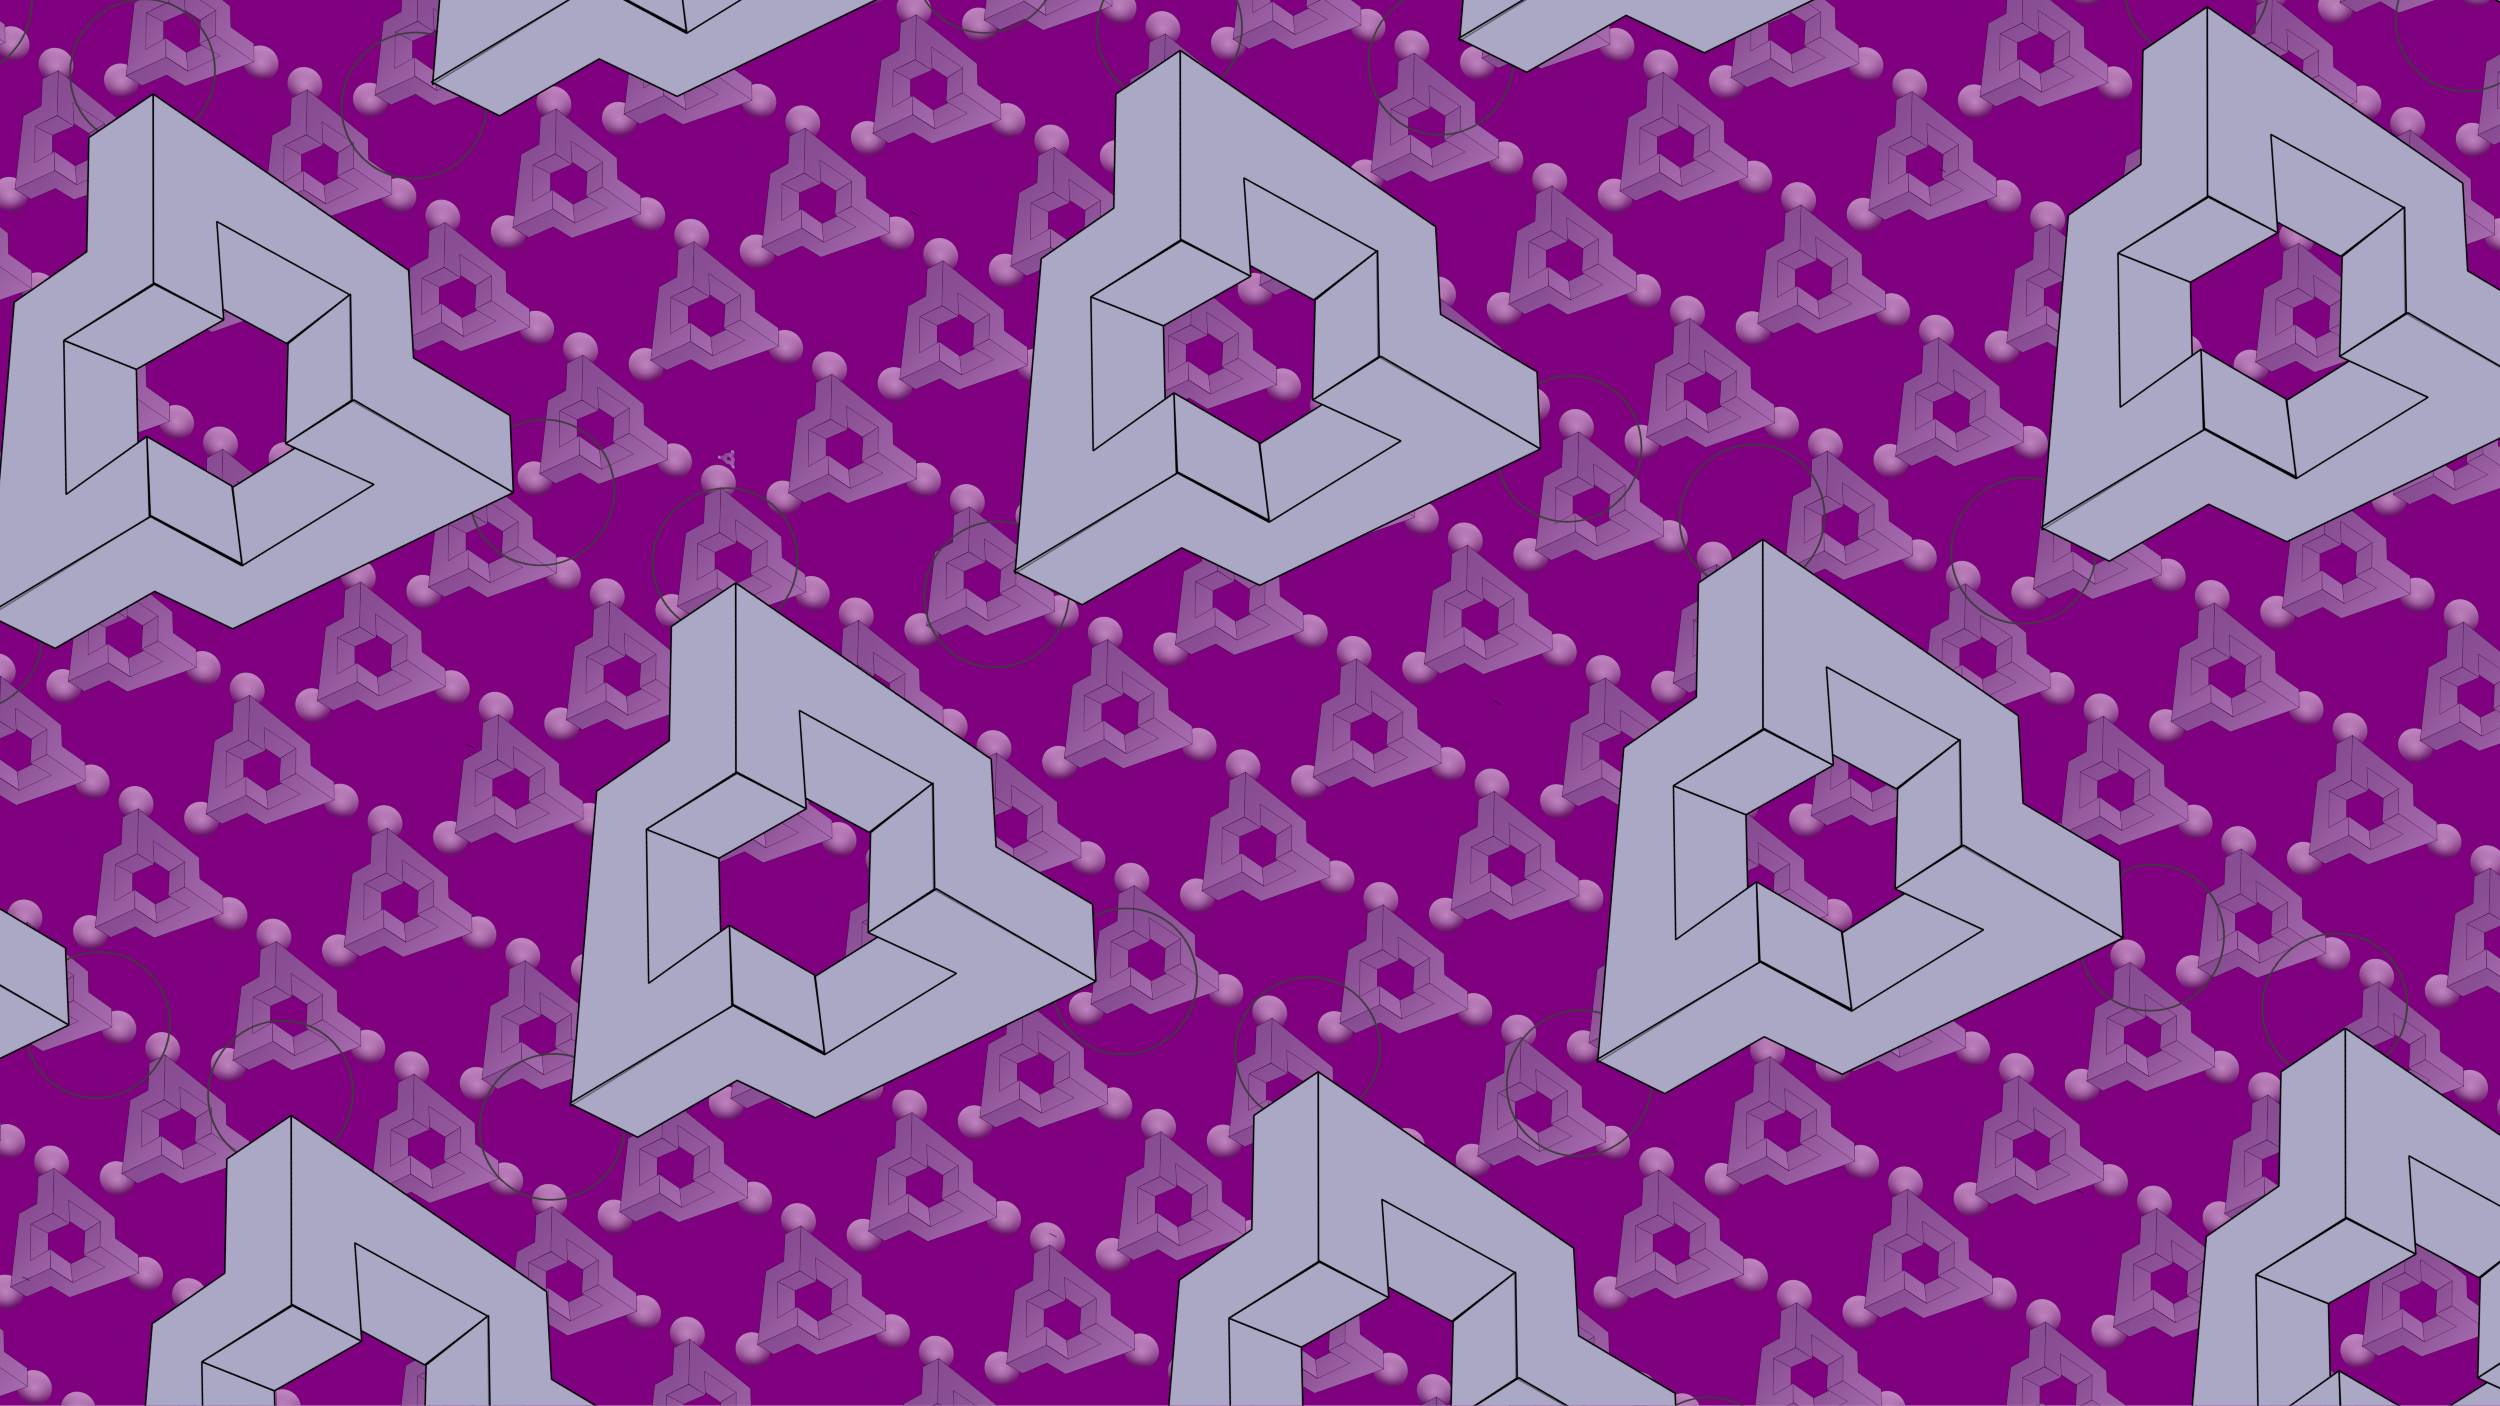 <?xml version="1.0" encoding="UTF-8" standalone="no"?>
<!-- Created with Inkscape (http://www.inkscape.org/) -->

<svg
   xmlns:dc="http://purl.org/dc/elements/1.1/"
   xmlns:cc="http://creativecommons.org/ns#"
   xmlns:rdf="http://www.w3.org/1999/02/22-rdf-syntax-ns#"
   xmlns:svg="http://www.w3.org/2000/svg"
   xmlns="http://www.w3.org/2000/svg"
   xmlns:xlink="http://www.w3.org/1999/xlink"
   xmlns:sodipodi="http://sodipodi.sourceforge.net/DTD/sodipodi-0.dtd"
   xmlns:inkscape="http://www.inkscape.org/namespaces/inkscape"
   width="1366mm"
   height="768mm"
   viewBox="0 0 1366 768"
   version="1.1"
   id="svg1546"
   sodipodi:docname="New document 1.2021_01_08_23_25_03.0.svg"
   inkscape:export-filename="C:\Users\revza\Pictures\rect1548.png"
   inkscape:export-xdpi="106.505"
   inkscape:export-ydpi="106.505"
   inkscape:version="0.92.4 (5da689c313, 2019-01-14)">
  <title
     id="title1900">3-sided Question Mark </title>
  <defs
     id="defs1540">
    <pattern
       inkscape:collect="always"
       xlink:href="#pattern7284"
       id="pattern1894"
       patternTransform="matrix(0.224,-0.188,-0.192,-0.23,-137.231,134.928)" />
    <pattern
       inkscape:collect="always"
       xlink:href="#pattern8328"
       id="pattern8330"
       patternTransform="matrix(0.006,-0.005,0.004,0.005,-137.231,134.928)" />
    <pattern
       inkscape:collect="always"
       xlink:href="#pattern8326"
       id="pattern8328"
       patternTransform="matrix(0.003,-0.002,0.002,0.002,-137.231,134.928)" />
    <pattern
       inkscape:collect="always"
       xlink:href="#pattern8324"
       id="pattern8326"
       patternTransform="matrix(0.005,-0.004,0.003,0.004,-137.231,134.928)" />
    <pattern
       inkscape:collect="always"
       xlink:href="#pattern8322"
       id="pattern8324"
       patternTransform="matrix(0.006,-0.005,0.004,0.005,-137.231,134.928)" />
    <pattern
       inkscape:collect="always"
       xlink:href="#pattern8320"
       id="pattern8322"
       patternTransform="matrix(0.008,-0.007,0.003,0.003,-137.231,134.928)" />
    <pattern
       inkscape:collect="always"
       xlink:href="#pattern8318"
       id="pattern8320"
       patternTransform="matrix(0.01,-0.008,0.004,0.005,-137.231,134.928)" />
    <pattern
       inkscape:collect="always"
       xlink:href="#pattern8316"
       id="pattern8318"
       patternTransform="matrix(0.015,-0.013,0.008,0.01,-137.231,134.928)" />
    <pattern
       inkscape:collect="always"
       xlink:href="#pattern8314"
       id="pattern8316"
       patternTransform="matrix(0.012,-0.01,0.006,0.007,-137.231,134.928)" />
    <pattern
       inkscape:collect="always"
       xlink:href="#pattern8312"
       id="pattern8314"
       patternTransform="matrix(0.013,-0.011,0.007,0.008,-137.231,134.928)" />
    <pattern
       inkscape:collect="always"
       xlink:href="#pattern8310"
       id="pattern8312"
       patternTransform="matrix(0.015,-0.013,0.008,0.01,-137.231,134.928)" />
    <pattern
       inkscape:collect="always"
       xlink:href="#pattern8308"
       id="pattern8310"
       patternTransform="matrix(0.017,-0.014,0.01,0.012,-137.231,134.928)" />
    <pattern
       inkscape:collect="always"
       xlink:href="#pattern8306"
       id="pattern8308"
       patternTransform="matrix(0.019,-0.016,0.011,0.013,-137.231,134.928)" />
    <pattern
       inkscape:collect="always"
       xlink:href="#pattern8304"
       id="pattern8306"
       patternTransform="matrix(0.02,-0.017,0.013,0.015,-137.231,134.928)" />
    <pattern
       inkscape:collect="always"
       xlink:href="#pattern8302"
       id="pattern8304"
       patternTransform="matrix(0.022,-0.019,0.014,0.017,-137.231,134.928)" />
    <pattern
       inkscape:collect="always"
       xlink:href="#pattern8300"
       id="pattern8302"
       patternTransform="matrix(0.024,-0.02,0.015,0.018,-137.231,134.928)" />
    <pattern
       inkscape:collect="always"
       xlink:href="#pattern8298"
       id="pattern8300"
       patternTransform="matrix(0.026,-0.022,0.017,0.02,-137.231,134.928)" />
    <pattern
       inkscape:collect="always"
       xlink:href="#pattern8296"
       id="pattern8298"
       patternTransform="matrix(0.028,-0.023,0.018,0.022,-137.231,134.928)" />
    <pattern
       inkscape:collect="always"
       xlink:href="#pattern8294"
       id="pattern8296"
       patternTransform="matrix(0.029,-0.025,0.02,0.023,-137.231,134.928)" />
    <pattern
       inkscape:collect="always"
       xlink:href="#pattern8292"
       id="pattern8294"
       patternTransform="matrix(0.031,-0.026,0.018,0.021,-137.231,134.928)" />
    <pattern
       inkscape:collect="always"
       xlink:href="#pattern8290"
       id="pattern8292"
       patternTransform="matrix(0.033,-0.027,0.019,0.023,-137.231,134.928)" />
    <pattern
       inkscape:collect="always"
       xlink:href="#pattern8288"
       id="pattern8290"
       patternTransform="matrix(0.034,-0.029,0.021,0.025,-137.231,134.928)" />
    <pattern
       inkscape:collect="always"
       xlink:href="#pattern8286"
       id="pattern8288"
       patternTransform="matrix(0.036,-0.03,0.022,0.027,-137.231,134.928)" />
    <pattern
       inkscape:collect="always"
       xlink:href="#pattern8284"
       id="pattern8286"
       patternTransform="matrix(0.038,-0.032,0.024,0.028,-137.231,134.928)" />
    <pattern
       inkscape:collect="always"
       xlink:href="#pattern8282"
       id="pattern8284"
       patternTransform="matrix(0.041,-0.035,0.023,0.028,-137.231,134.928)" />
    <pattern
       inkscape:collect="always"
       xlink:href="#pattern8280"
       id="pattern8282"
       patternTransform="matrix(0.045,-0.038,0.026,0.031,-137.231,134.928)" />
    <pattern
       inkscape:collect="always"
       xlink:href="#pattern8278"
       id="pattern8280"
       patternTransform="matrix(0.046,-0.039,0.024,0.029,-137.231,134.928)" />
    <pattern
       inkscape:collect="always"
       xlink:href="#pattern8276"
       id="pattern8278"
       patternTransform="matrix(0.048,-0.04,0.026,0.031,-137.231,134.928)" />
    <pattern
       inkscape:collect="always"
       xlink:href="#pattern8274"
       id="pattern8276"
       patternTransform="matrix(0.05,-0.042,0.027,0.033,-137.231,134.928)" />
    <pattern
       inkscape:collect="always"
       xlink:href="#pattern8272"
       id="pattern8274"
       patternTransform="matrix(0.052,-0.043,0.029,0.034,-137.231,134.928)" />
    <pattern
       inkscape:collect="always"
       xlink:href="#pattern8270"
       id="pattern8272"
       patternTransform="matrix(0.053,-0.045,0.027,0.032,-137.231,134.928)" />
    <pattern
       inkscape:collect="always"
       xlink:href="#pattern8268"
       id="pattern8270"
       patternTransform="matrix(0.055,-0.046,0.028,0.034,-137.231,134.928)" />
    <pattern
       inkscape:collect="always"
       xlink:href="#pattern8266"
       id="pattern8268"
       patternTransform="matrix(0.057,-0.048,0.03,0.036,-137.231,134.928)" />
    <pattern
       inkscape:collect="always"
       xlink:href="#pattern8264"
       id="pattern8266"
       patternTransform="matrix(0.062,-0.052,0.034,0.041,-137.231,134.928)" />
    <pattern
       inkscape:collect="always"
       xlink:href="#pattern8262"
       id="pattern8264"
       patternTransform="matrix(0.059,-0.049,0.031,0.037,-137.231,134.928)" />
    <pattern
       inkscape:collect="always"
       xlink:href="#pattern8260"
       id="pattern8262"
       patternTransform="matrix(0.06,-0.051,0.033,0.039,-137.231,134.928)" />
    <pattern
       inkscape:collect="always"
       xlink:href="#pattern8258"
       id="pattern8260"
       patternTransform="matrix(0.062,-0.052,0.034,0.041,-137.231,134.928)" />
    <pattern
       inkscape:collect="always"
       xlink:href="#pattern8256"
       id="pattern8258"
       patternTransform="matrix(0.061,-0.051,0.036,0.043,-137.231,134.928)" />
    <pattern
       inkscape:collect="always"
       xlink:href="#pattern8254"
       id="pattern8256"
       patternTransform="matrix(0.061,-0.051,0.036,0.043,-137.231,134.928)" />
    <pattern
       inkscape:collect="always"
       xlink:href="#pattern8252"
       id="pattern8254"
       patternTransform="matrix(0.062,-0.052,0.037,0.044,-137.231,134.928)" />
    <pattern
       inkscape:collect="always"
       xlink:href="#pattern8250"
       id="pattern8252"
       patternTransform="matrix(0.061,-0.051,0.039,0.046,-137.231,134.928)" />
    <pattern
       inkscape:collect="always"
       xlink:href="#pattern8248"
       id="pattern8250"
       patternTransform="matrix(0.059,-0.05,0.04,0.048,-137.231,134.928)" />
    <pattern
       inkscape:collect="always"
       xlink:href="#pattern8246"
       id="pattern8248"
       patternTransform="matrix(0.056,-0.047,0.044,0.052,-137.231,134.928)" />
    <pattern
       inkscape:collect="always"
       xlink:href="#pattern8244"
       id="pattern8246"
       patternTransform="matrix(0.055,-0.046,0.049,0.058,-137.231,134.928)" />
    <pattern
       inkscape:collect="always"
       xlink:href="#pattern8242"
       id="pattern8244"
       patternTransform="matrix(0.055,-0.046,0.052,0.062,-137.231,134.928)" />
    <pattern
       inkscape:collect="always"
       xlink:href="#pattern8240"
       id="pattern8242"
       patternTransform="matrix(0.054,-0.045,0.053,0.064,-137.231,134.928)" />
    <pattern
       inkscape:collect="always"
       xlink:href="#pattern8238"
       id="pattern8240"
       patternTransform="matrix(0.052,-0.044,0.055,0.066,-137.231,134.928)" />
    <pattern
       inkscape:collect="always"
       xlink:href="#pattern8236"
       id="pattern8238"
       patternTransform="matrix(0.051,-0.043,0.057,0.068,-137.231,134.928)" />
    <pattern
       inkscape:collect="always"
       xlink:href="#pattern8234"
       id="pattern8236"
       patternTransform="matrix(0.05,-0.042,0.061,0.073,-137.231,134.928)" />
    <pattern
       inkscape:collect="always"
       xlink:href="#pattern8232"
       id="pattern8234"
       patternTransform="matrix(0.048,-0.04,0.063,0.075,-137.231,134.928)" />
    <pattern
       inkscape:collect="always"
       xlink:href="#pattern8230"
       id="pattern8232"
       patternTransform="matrix(0.047,-0.039,0.065,0.077,-137.231,134.928)" />
    <pattern
       inkscape:collect="always"
       xlink:href="#pattern8228"
       id="pattern8230"
       patternTransform="matrix(0.045,-0.038,0.067,0.079,-137.231,134.928)" />
    <pattern
       inkscape:collect="always"
       xlink:href="#pattern8226"
       id="pattern8228"
       patternTransform="matrix(0.046,-0.038,0.07,0.083,-137.231,134.928)" />
    <pattern
       inkscape:collect="always"
       xlink:href="#pattern8224"
       id="pattern8226"
       patternTransform="matrix(0.047,-0.039,0.068,0.081,-137.231,134.928)" />
    <pattern
       inkscape:collect="always"
       xlink:href="#pattern8222"
       id="pattern8224"
       patternTransform="matrix(0.046,-0.038,0.07,0.083,-137.231,134.928)" />
    <pattern
       inkscape:collect="always"
       xlink:href="#pattern8220"
       id="pattern8222"
       patternTransform="matrix(0.044,-0.037,0.071,0.085,-137.231,134.928)" />
    <pattern
       inkscape:collect="always"
       xlink:href="#pattern8218"
       id="pattern8220"
       patternTransform="matrix(0.043,-0.036,0.073,0.087,-137.231,134.928)" />
    <pattern
       inkscape:collect="always"
       xlink:href="#pattern8216"
       id="pattern8218"
       patternTransform="matrix(0.044,-0.037,0.074,0.089,-137.231,134.928)" />
    <pattern
       inkscape:collect="always"
       xlink:href="#pattern8214"
       id="pattern8216"
       patternTransform="matrix(0.045,-0.037,0.077,0.092,-137.231,134.928)" />
    <pattern
       inkscape:collect="always"
       xlink:href="#pattern8212"
       id="pattern8214"
       patternTransform="matrix(0.043,-0.036,0.079,0.094,-137.231,134.928)" />
    <pattern
       inkscape:collect="always"
       xlink:href="#pattern8210"
       id="pattern8212"
       patternTransform="matrix(0.042,-0.035,0.081,0.096,-137.231,134.928)" />
    <pattern
       inkscape:collect="always"
       xlink:href="#pattern8208"
       id="pattern8210"
       patternTransform="matrix(0.04,-0.034,0.082,0.098,-137.231,134.928)" />
    <pattern
       inkscape:collect="always"
       xlink:href="#pattern8206"
       id="pattern8208"
       patternTransform="matrix(0.039,-0.033,0.087,0.104,-137.231,134.928)" />
    <pattern
       inkscape:collect="always"
       xlink:href="#pattern8204"
       id="pattern8206"
       patternTransform="matrix(0.036,-0.03,0.091,0.108,-137.231,134.928)" />
    <pattern
       inkscape:collect="always"
       xlink:href="#pattern8202"
       id="pattern8204"
       patternTransform="matrix(0.036,-0.03,0.094,0.112,-137.231,134.928)" />
    <pattern
       inkscape:collect="always"
       xlink:href="#pattern8200"
       id="pattern8202"
       patternTransform="matrix(0.002,-0.002,0.152,0.182,-137.231,134.928)" />
    <pattern
       inkscape:collect="always"
       xlink:href="#pattern8198"
       id="pattern8200"
       patternTransform="matrix(-0.014,0.012,0.171,0.204,-137.231,134.928)" />
    <pattern
       inkscape:collect="always"
       xlink:href="#pattern8196"
       id="pattern8198"
       patternTransform="matrix(-0.035,0.029,0.194,0.232,-137.231,134.928)" />
    <pattern
       inkscape:collect="always"
       xlink:href="#pattern8194"
       id="pattern8196"
       patternTransform="matrix(-0.059,0.049,0.221,0.264,-137.231,134.928)" />
    <pattern
       inkscape:collect="always"
       xlink:href="#pattern8192"
       id="pattern8194"
       patternTransform="matrix(-0.075,0.063,0.24,0.286,-137.231,134.928)" />
    <pattern
       inkscape:collect="always"
       xlink:href="#pattern8190"
       id="pattern8192"
       patternTransform="matrix(-0.078,0.066,0.243,0.29,-137.231,134.928)" />
    <pattern
       inkscape:collect="always"
       xlink:href="#pattern8188"
       id="pattern8190"
       patternTransform="matrix(-0.084,0.071,0.25,0.298,-137.231,134.928)" />
    <pattern
       inkscape:collect="always"
       xlink:href="#pattern8186"
       id="pattern8188"
       patternTransform="matrix(-0.091,0.076,0.253,0.302,-137.231,134.928)" />
    <pattern
       inkscape:collect="always"
       xlink:href="#pattern8184"
       id="pattern8186"
       patternTransform="matrix(-0.092,0.077,0.255,0.304,-137.231,134.928)" />
    <pattern
       inkscape:collect="always"
       xlink:href="#pattern8182"
       id="pattern8184"
       patternTransform="matrix(-0.094,0.078,0.257,0.306,-137.231,134.928)" />
    <pattern
       inkscape:collect="always"
       xlink:href="#pattern8180"
       id="pattern8182"
       patternTransform="matrix(-0.098,0.082,0.259,0.309,-137.231,134.928)" />
    <pattern
       inkscape:collect="always"
       xlink:href="#pattern8178"
       id="pattern8180"
       patternTransform="matrix(-0.1,0.084,0.26,0.311,-137.231,134.928)" />
    <pattern
       inkscape:collect="always"
       xlink:href="#pattern8176"
       id="pattern8178"
       patternTransform="matrix(-0.101,0.085,0.262,0.313,-137.231,134.928)" />
    <pattern
       inkscape:collect="always"
       xlink:href="#pattern8174"
       id="pattern8176"
       patternTransform="matrix(-0.103,0.086,0.264,0.315,-137.231,134.928)" />
    <pattern
       inkscape:collect="always"
       xlink:href="#pattern8172"
       id="pattern8174"
       patternTransform="matrix(-0.104,0.087,0.265,0.317,-137.231,134.928)" />
    <pattern
       inkscape:collect="always"
       xlink:href="#pattern8170"
       id="pattern8172"
       patternTransform="matrix(-0.109,0.091,0.267,0.319,-137.231,134.928)" />
    <pattern
       inkscape:collect="always"
       xlink:href="#pattern8168"
       id="pattern8170"
       patternTransform="matrix(-0.114,0.095,0.269,0.321,-137.231,134.928)" />
    <pattern
       inkscape:collect="always"
       xlink:href="#pattern8166"
       id="pattern8168"
       patternTransform="matrix(-0.119,0.099,0.271,0.324,-137.231,134.928)" />
    <pattern
       inkscape:collect="always"
       xlink:href="#pattern8164"
       id="pattern8166"
       patternTransform="matrix(-0.12,0.101,0.273,0.326,-137.231,134.928)" />
    <pattern
       inkscape:collect="always"
       xlink:href="#pattern8162"
       id="pattern8164"
       patternTransform="matrix(-0.123,0.103,0.273,0.326,-137.231,134.928)" />
    <pattern
       inkscape:collect="always"
       xlink:href="#pattern8160"
       id="pattern8162"
       patternTransform="matrix(-0.127,0.106,0.274,0.326,-137.231,134.928)" />
    <pattern
       inkscape:collect="always"
       xlink:href="#pattern8158"
       id="pattern8160"
       patternTransform="matrix(-0.13,0.109,0.277,0.33,-137.231,134.928)" />
    <pattern
       inkscape:collect="always"
       xlink:href="#pattern8156"
       id="pattern8158"
       patternTransform="matrix(-0.136,0.114,0.277,0.331,-137.231,134.928)" />
    <pattern
       inkscape:collect="always"
       xlink:href="#pattern8154"
       id="pattern8156"
       patternTransform="matrix(-0.14,0.117,0.278,0.331,-137.231,134.928)" />
    <pattern
       inkscape:collect="always"
       xlink:href="#pattern8152"
       id="pattern8154"
       patternTransform="matrix(-0.145,0.121,0.277,0.33,-137.231,134.928)" />
    <pattern
       inkscape:collect="always"
       xlink:href="#pattern8150"
       id="pattern8152"
       patternTransform="matrix(-0.151,0.127,0.277,0.331,-137.231,134.928)" />
    <pattern
       inkscape:collect="always"
       xlink:href="#pattern8148"
       id="pattern8150"
       patternTransform="matrix(-0.166,0.139,0.277,0.33,-137.231,134.928)" />
    <pattern
       inkscape:collect="always"
       xlink:href="#pattern8146"
       id="pattern8148"
       patternTransform="matrix(-0.168,0.141,0.275,0.329,-137.231,134.928)" />
    <pattern
       inkscape:collect="always"
       xlink:href="#pattern8144"
       id="pattern8146"
       patternTransform="matrix(-0.168,0.141,0.275,0.329,-137.231,134.928)" />
    <pattern
       inkscape:collect="always"
       xlink:href="#pattern8142"
       id="pattern8144"
       patternTransform="matrix(-0.17,0.142,0.274,0.327,-137.231,134.928)" />
    <pattern
       inkscape:collect="always"
       xlink:href="#pattern8140"
       id="pattern8142"
       patternTransform="matrix(-0.167,0.14,0.271,0.323,-137.231,134.928)" />
    <pattern
       inkscape:collect="always"
       xlink:href="#pattern8138"
       id="pattern8140"
       patternTransform="matrix(-0.167,0.14,0.268,0.319,-137.231,134.928)" />
    <pattern
       inkscape:collect="always"
       xlink:href="#pattern8136"
       id="pattern8138"
       patternTransform="matrix(-0.162,0.136,0.262,0.313,-137.231,134.928)" />
    <pattern
       inkscape:collect="always"
       xlink:href="#pattern8134"
       id="pattern8136"
       patternTransform="matrix(-0.161,0.135,0.258,0.308,-137.231,134.928)" />
    <pattern
       inkscape:collect="always"
       xlink:href="#pattern8132"
       id="pattern8134"
       patternTransform="matrix(-0.158,0.133,0.254,0.304,-137.231,134.928)" />
    <pattern
       inkscape:collect="always"
       xlink:href="#pattern8130"
       id="pattern8132"
       patternTransform="matrix(-0.157,0.132,0.25,0.298,-137.231,134.928)" />
    <pattern
       inkscape:collect="always"
       xlink:href="#pattern8128"
       id="pattern8130"
       patternTransform="matrix(-0.153,0.128,0.245,0.292,-137.231,134.928)" />
    <pattern
       inkscape:collect="always"
       xlink:href="#pattern8126"
       id="pattern8128"
       patternTransform="matrix(-0.151,0.127,0.24,0.286,-137.231,134.928)" />
    <pattern
       inkscape:collect="always"
       xlink:href="#pattern8124"
       id="pattern8126"
       patternTransform="matrix(-0.148,0.124,0.236,0.282,-137.231,134.928)" />
    <pattern
       inkscape:collect="always"
       xlink:href="#pattern8122"
       id="pattern8124"
       patternTransform="matrix(-0.147,0.123,0.232,0.277,-137.231,134.928)" />
    <pattern
       inkscape:collect="always"
       xlink:href="#pattern8120"
       id="pattern8122"
       patternTransform="matrix(-0.146,0.122,0.23,0.274,-137.231,134.928)" />
    <pattern
       inkscape:collect="always"
       xlink:href="#pattern8118"
       id="pattern8120"
       patternTransform="matrix(-0.144,0.121,0.228,0.272,-137.231,134.928)" />
    <pattern
       inkscape:collect="always"
       xlink:href="#pattern8116"
       id="pattern8118"
       patternTransform="matrix(-0.143,0.12,0.227,0.27,-137.231,134.928)" />
    <pattern
       inkscape:collect="always"
       xlink:href="#pattern8114"
       id="pattern8116"
       patternTransform="matrix(-0.141,0.118,0.225,0.268,-137.231,134.928)" />
    <pattern
       inkscape:collect="always"
       xlink:href="#pattern8112"
       id="pattern8114"
       patternTransform="matrix(-0.138,0.116,0.222,0.264,-137.231,134.928)" />
    <pattern
       inkscape:collect="always"
       xlink:href="#pattern8110"
       id="pattern8112"
       patternTransform="matrix(-0.14,0.117,0.223,0.266,-137.231,134.928)" />
    <pattern
       inkscape:collect="always"
       xlink:href="#pattern8108"
       id="pattern8110"
       patternTransform="matrix(-0.138,0.116,0.222,0.264,-137.231,134.928)" />
    <pattern
       inkscape:collect="always"
       xlink:href="#pattern8106"
       id="pattern8108"
       patternTransform="matrix(-0.137,0.115,0.22,0.262,-137.231,134.928)" />
    <pattern
       inkscape:collect="always"
       xlink:href="#pattern8104"
       id="pattern8106"
       patternTransform="matrix(-0.135,0.113,0.218,0.26,-137.231,134.928)" />
    <pattern
       inkscape:collect="always"
       xlink:href="#pattern8102"
       id="pattern8104"
       patternTransform="matrix(-0.134,0.112,0.217,0.258,-137.231,134.928)" />
    <pattern
       inkscape:collect="always"
       xlink:href="#pattern8100"
       id="pattern8102"
       patternTransform="matrix(-0.132,0.111,0.215,0.256,-137.231,134.928)" />
    <pattern
       inkscape:collect="always"
       xlink:href="#pattern8098"
       id="pattern8100"
       patternTransform="matrix(-0.129,0.108,0.212,0.252,-137.231,134.928)" />
    <pattern
       inkscape:collect="always"
       xlink:href="#pattern8096"
       id="pattern8098"
       patternTransform="matrix(-0.127,0.106,0.205,0.245,-137.231,134.928)" />
    <pattern
       inkscape:collect="always"
       xlink:href="#pattern8094"
       id="pattern8096"
       patternTransform="matrix(-0.124,0.104,0.202,0.241,-137.231,134.928)" />
    <pattern
       inkscape:collect="always"
       xlink:href="#pattern8092"
       id="pattern8094"
       patternTransform="matrix(-0.121,0.101,0.198,0.237,-137.231,134.928)" />
    <pattern
       inkscape:collect="always"
       xlink:href="#pattern8090"
       id="pattern8092"
       patternTransform="matrix(-0.118,0.099,0.195,0.233,-137.231,134.928)" />
    <pattern
       inkscape:collect="always"
       xlink:href="#pattern8088"
       id="pattern8090"
       patternTransform="matrix(-0.116,0.098,0.19,0.227,-137.231,134.928)" />
    <pattern
       inkscape:collect="always"
       xlink:href="#pattern8086"
       id="pattern8088"
       patternTransform="matrix(-0.115,0.096,0.189,0.225,-137.231,134.928)" />
    <pattern
       inkscape:collect="always"
       xlink:href="#pattern8084"
       id="pattern8086"
       patternTransform="matrix(-0.112,0.094,0.185,0.221,-137.231,134.928)" />
    <pattern
       inkscape:collect="always"
       xlink:href="#pattern8082"
       id="pattern8084"
       patternTransform="matrix(-0.109,0.091,0.182,0.217,-137.231,134.928)" />
    <pattern
       inkscape:collect="always"
       xlink:href="#pattern8080"
       id="pattern8082"
       patternTransform="matrix(-0.106,0.089,0.179,0.213,-137.231,134.928)" />
    <pattern
       inkscape:collect="always"
       xlink:href="#pattern8078"
       id="pattern8080"
       patternTransform="matrix(-0.104,0.088,0.177,0.211,-137.231,134.928)" />
    <pattern
       inkscape:collect="always"
       xlink:href="#pattern8076"
       id="pattern8078"
       patternTransform="matrix(-0.101,0.085,0.173,0.207,-137.231,134.928)" />
    <pattern
       inkscape:collect="always"
       xlink:href="#pattern8074"
       id="pattern8076"
       patternTransform="matrix(-0.098,0.083,0.17,0.203,-137.231,134.928)" />
    <pattern
       inkscape:collect="always"
       xlink:href="#pattern8072"
       id="pattern8074"
       patternTransform="matrix(-0.095,0.08,0.167,0.199,-137.231,134.928)" />
    <pattern
       inkscape:collect="always"
       xlink:href="#pattern8070"
       id="pattern8072"
       patternTransform="matrix(-0.092,0.078,0.163,0.195,-137.231,134.928)" />
    <pattern
       inkscape:collect="always"
       xlink:href="#pattern8068"
       id="pattern8070"
       patternTransform="matrix(-0.091,0.076,0.159,0.189,-137.231,134.928)" />
    <pattern
       inkscape:collect="always"
       xlink:href="#pattern8066"
       id="pattern8068"
       patternTransform="matrix(-0.088,0.074,0.155,0.185,-137.231,134.928)" />
    <pattern
       inkscape:collect="always"
       xlink:href="#pattern8064"
       id="pattern8066"
       patternTransform="matrix(-0.085,0.071,0.152,0.181,-137.231,134.928)" />
    <pattern
       inkscape:collect="always"
       xlink:href="#pattern8062"
       id="pattern8064"
       patternTransform="matrix(-0.084,0.07,0.15,0.179,-137.231,134.928)" />
    <pattern
       inkscape:collect="always"
       xlink:href="#pattern8060"
       id="pattern8062"
       patternTransform="matrix(-0.081,0.068,0.147,0.175,-137.231,134.928)" />
    <pattern
       inkscape:collect="always"
       xlink:href="#pattern8058"
       id="pattern8060"
       patternTransform="matrix(-0.083,0.069,0.146,0.174,-137.231,134.928)" />
    <pattern
       inkscape:collect="always"
       xlink:href="#pattern8056"
       id="pattern8058"
       patternTransform="matrix(-0.081,0.068,0.144,0.172,-137.231,134.928)" />
    <pattern
       inkscape:collect="always"
       xlink:href="#pattern8054"
       id="pattern8056"
       patternTransform="matrix(-0.078,0.065,0.14,0.168,-137.231,134.928)" />
    <pattern
       inkscape:collect="always"
       xlink:href="#pattern8052"
       id="pattern8054"
       patternTransform="matrix(-0.077,0.064,0.139,0.166,-137.231,134.928)" />
    <pattern
       inkscape:collect="always"
       xlink:href="#pattern8050"
       id="pattern8052"
       patternTransform="matrix(-0.074,0.062,0.135,0.162,-137.231,134.928)" />
    <pattern
       inkscape:collect="always"
       xlink:href="#pattern8048"
       id="pattern8050"
       patternTransform="matrix(-0.072,0.06,0.134,0.16,-137.231,134.928)" />
    <pattern
       inkscape:collect="always"
       xlink:href="#pattern8046"
       id="pattern8048"
       patternTransform="matrix(-0.071,0.059,0.132,0.158,-137.231,134.928)" />
    <pattern
       inkscape:collect="always"
       xlink:href="#pattern8044"
       id="pattern8046"
       patternTransform="matrix(-0.069,0.058,0.13,0.156,-137.231,134.928)" />
    <pattern
       inkscape:collect="always"
       xlink:href="#pattern8042"
       id="pattern8044"
       patternTransform="matrix(-0.068,0.057,0.129,0.154,-137.231,134.928)" />
    <pattern
       inkscape:collect="always"
       xlink:href="#pattern8040"
       id="pattern8042"
       patternTransform="matrix(-0.065,0.054,0.125,0.15,-137.231,134.928)" />
    <pattern
       inkscape:collect="always"
       xlink:href="#pattern8038"
       id="pattern8040"
       patternTransform="matrix(-0.063,0.053,0.124,0.148,-137.231,134.928)" />
    <pattern
       inkscape:collect="always"
       xlink:href="#pattern8036"
       id="pattern8038"
       patternTransform="matrix(-0.06,0.05,0.12,0.144,-137.231,134.928)" />
    <pattern
       inkscape:collect="always"
       xlink:href="#pattern8034"
       id="pattern8036"
       patternTransform="matrix(-0.053,0.044,0.112,0.134,-137.231,134.928)" />
    <pattern
       inkscape:collect="always"
       xlink:href="#pattern8032"
       id="pattern8034"
       patternTransform="matrix(-0.033,0.028,0.09,0.108,-137.231,134.928)" />
    <pattern
       inkscape:collect="always"
       xlink:href="#pattern8030"
       id="pattern8032"
       patternTransform="matrix(-0.02,0.017,0.075,0.09,-137.231,134.928)" />
    <pattern
       inkscape:collect="always"
       xlink:href="#pattern8028"
       id="pattern8030"
       patternTransform="matrix(-0.006,0.005,0.06,0.072,-137.231,134.928)" />
    <pattern
       inkscape:collect="always"
       xlink:href="#pattern8026"
       id="pattern8028"
       patternTransform="matrix(-0.006,0.005,0.06,0.072,-137.231,134.928)" />
    <pattern
       inkscape:collect="always"
       xlink:href="#pattern8024"
       id="pattern8026"
       patternTransform="matrix(0.001,-0.001,0.055,0.065,-137.231,134.928)" />
    <pattern
       inkscape:collect="always"
       xlink:href="#pattern8022"
       id="pattern8024"
       patternTransform="matrix(0.008,-0.006,0.051,0.061,-137.231,134.928)" />
    <pattern
       inkscape:collect="always"
       xlink:href="#pattern8020"
       id="pattern8022"
       patternTransform="matrix(0.015,-0.013,0.046,0.055,-137.231,134.928)" />
    <pattern
       inkscape:collect="always"
       xlink:href="#pattern8018"
       id="pattern8020"
       patternTransform="matrix(0.023,-0.019,0.04,0.048,-137.231,134.928)" />
    <pattern
       inkscape:collect="always"
       xlink:href="#pattern8016"
       id="pattern8018"
       patternTransform="matrix(0.028,-0.023,0.038,0.046,-137.231,134.928)" />
    <pattern
       inkscape:collect="always"
       xlink:href="#pattern8014"
       id="pattern8016"
       patternTransform="matrix(0.036,-0.03,0.033,0.04,-137.231,134.928)" />
    <pattern
       inkscape:collect="always"
       xlink:href="#pattern8012"
       id="pattern8014"
       patternTransform="matrix(0.04,-0.034,0.028,0.034,-137.231,134.928)" />
    <pattern
       inkscape:collect="always"
       xlink:href="#pattern8010"
       id="pattern8012"
       patternTransform="matrix(0.043,-0.036,0.028,0.033,-137.231,134.928)" />
    <pattern
       inkscape:collect="always"
       xlink:href="#pattern8008"
       id="pattern8010"
       patternTransform="matrix(0.046,-0.039,0.024,0.029,-137.231,134.928)" />
    <pattern
       inkscape:collect="always"
       xlink:href="#pattern8006"
       id="pattern8008"
       patternTransform="matrix(0.049,-0.041,0.021,0.025,-137.231,134.928)" />
    <pattern
       inkscape:collect="always"
       xlink:href="#pattern8004"
       id="pattern8006"
       patternTransform="matrix(0.051,-0.043,0.019,0.023,-137.231,134.928)" />
    <pattern
       inkscape:collect="always"
       xlink:href="#pattern8002"
       id="pattern8004"
       patternTransform="matrix(0.057,-0.048,0.013,0.015,-137.231,134.928)" />
    <pattern
       inkscape:collect="always"
       xlink:href="#pattern8000"
       id="pattern8002"
       patternTransform="matrix(0.061,-0.051,0.008,0.009,-137.231,134.928)" />
    <pattern
       inkscape:collect="always"
       xlink:href="#pattern7998"
       id="pattern8000"
       patternTransform="matrix(0.07,-0.059,-0.002,-0.003,-137.231,134.928)" />
    <pattern
       inkscape:collect="always"
       xlink:href="#pattern7996"
       id="pattern7998"
       patternTransform="matrix(0.075,-0.063,-0.007,-0.009,-137.231,134.928)" />
    <pattern
       inkscape:collect="always"
       xlink:href="#pattern7994"
       id="pattern7996"
       patternTransform="matrix(0.076,-0.064,-0.009,-0.011,-137.231,134.928)" />
    <pattern
       inkscape:collect="always"
       xlink:href="#pattern7992"
       id="pattern7994"
       patternTransform="matrix(0.078,-0.065,-0.011,-0.013,-137.231,134.928)" />
    <pattern
       inkscape:collect="always"
       xlink:href="#pattern7990"
       id="pattern7992"
       patternTransform="matrix(0.081,-0.068,-0.014,-0.017,-137.231,134.928)" />
    <pattern
       inkscape:collect="always"
       xlink:href="#pattern7988"
       id="pattern7990"
       patternTransform="matrix(0.082,-0.069,-0.016,-0.019,-137.231,134.928)" />
    <pattern
       inkscape:collect="always"
       xlink:href="#pattern7986"
       id="pattern7988"
       patternTransform="matrix(0.084,-0.07,-0.017,-0.021,-137.231,134.928)" />
    <pattern
       inkscape:collect="always"
       xlink:href="#pattern7984"
       id="pattern7986"
       patternTransform="matrix(0.085,-0.071,-0.019,-0.023,-137.231,134.928)" />
    <pattern
       inkscape:collect="always"
       xlink:href="#pattern7982"
       id="pattern7984"
       patternTransform="matrix(0.087,-0.073,-0.021,-0.025,-137.231,134.928)" />
    <pattern
       inkscape:collect="always"
       xlink:href="#pattern7980"
       id="pattern7982"
       patternTransform="matrix(0.088,-0.074,-0.023,-0.027,-137.231,134.928)" />
    <pattern
       inkscape:collect="always"
       xlink:href="#pattern7978"
       id="pattern7980"
       patternTransform="matrix(0.09,-0.075,-0.024,-0.029,-137.231,134.928)" />
    <pattern
       inkscape:collect="always"
       xlink:href="#pattern7976"
       id="pattern7978"
       patternTransform="matrix(0.091,-0.076,-0.026,-0.031,-137.231,134.928)" />
    <pattern
       inkscape:collect="always"
       xlink:href="#pattern7974"
       id="pattern7976"
       patternTransform="matrix(0.093,-0.078,-0.028,-0.033,-137.231,134.928)" />
    <pattern
       inkscape:collect="always"
       xlink:href="#pattern7972"
       id="pattern7974"
       patternTransform="matrix(0.094,-0.079,-0.029,-0.035,-137.231,134.928)" />
    <pattern
       inkscape:collect="always"
       xlink:href="#pattern7970"
       id="pattern7972"
       patternTransform="matrix(0.096,-0.08,-0.031,-0.037,-137.231,134.928)" />
    <pattern
       inkscape:collect="always"
       xlink:href="#pattern7968"
       id="pattern7970"
       patternTransform="matrix(0.097,-0.081,-0.033,-0.039,-137.231,134.928)" />
    <pattern
       inkscape:collect="always"
       xlink:href="#pattern7966"
       id="pattern7968"
       patternTransform="matrix(0.099,-0.083,-0.034,-0.041,-137.231,134.928)" />
    <pattern
       inkscape:collect="always"
       xlink:href="#pattern7964"
       id="pattern7966"
       patternTransform="matrix(0.1,-0.084,-0.036,-0.043,-137.231,134.928)" />
    <pattern
       inkscape:collect="always"
       xlink:href="#pattern7962"
       id="pattern7964"
       patternTransform="matrix(0.102,-0.085,-0.038,-0.045,-137.231,134.928)" />
    <pattern
       inkscape:collect="always"
       xlink:href="#pattern7960"
       id="pattern7962"
       patternTransform="matrix(0.105,-0.088,-0.041,-0.049,-137.231,134.928)" />
    <pattern
       inkscape:collect="always"
       xlink:href="#pattern7958"
       id="pattern7960"
       patternTransform="matrix(0.106,-0.089,-0.043,-0.051,-137.231,134.928)" />
    <pattern
       inkscape:collect="always"
       xlink:href="#pattern7956"
       id="pattern7958"
       patternTransform="matrix(0.115,-0.096,-0.053,-0.063,-137.231,134.928)" />
    <pattern
       inkscape:collect="always"
       xlink:href="#pattern7954"
       id="pattern7956"
       patternTransform="matrix(0.121,-0.101,-0.059,-0.071,-137.231,134.928)" />
    <pattern
       inkscape:collect="always"
       xlink:href="#pattern7952"
       id="pattern7954"
       patternTransform="matrix(0.137,-0.115,-0.078,-0.093,-137.231,134.928)" />
    <pattern
       inkscape:collect="always"
       xlink:href="#pattern7950"
       id="pattern7952"
       patternTransform="matrix(0.145,-0.121,-0.086,-0.103,-137.231,134.928)" />
    <pattern
       inkscape:collect="always"
       xlink:href="#pattern7948"
       id="pattern7950"
       patternTransform="matrix(0.155,-0.13,-0.098,-0.117,-137.231,134.928)" />
    <pattern
       inkscape:collect="always"
       xlink:href="#pattern7946"
       id="pattern7948"
       patternTransform="matrix(0.164,-0.138,-0.108,-0.129,-137.231,134.928)" />
    <pattern
       inkscape:collect="always"
       xlink:href="#pattern7944"
       id="pattern7946"
       patternTransform="matrix(0.164,-0.138,-0.108,-0.129,-137.231,134.928)" />
    <pattern
       inkscape:collect="always"
       xlink:href="#pattern7942"
       id="pattern7944"
       patternTransform="matrix(0.166,-0.139,-0.107,-0.127,-137.231,134.928)" />
    <pattern
       inkscape:collect="always"
       xlink:href="#pattern7940"
       id="pattern7942"
       patternTransform="matrix(0.168,-0.14,-0.108,-0.129,-137.231,134.928)" />
    <pattern
       inkscape:collect="always"
       xlink:href="#pattern7938"
       id="pattern7940"
       patternTransform="matrix(0.169,-0.142,-0.11,-0.131,-137.231,134.928)" />
    <pattern
       inkscape:collect="always"
       xlink:href="#pattern7936"
       id="pattern7938"
       patternTransform="matrix(0.171,-0.143,-0.109,-0.13,-137.231,134.928)" />
    <pattern
       inkscape:collect="always"
       xlink:href="#pattern7934"
       id="pattern7936"
       patternTransform="matrix(0.172,-0.144,-0.11,-0.132,-137.231,134.928)" />
    <pattern
       inkscape:collect="always"
       xlink:href="#pattern7932"
       id="pattern7934"
       patternTransform="matrix(0.174,-0.146,-0.109,-0.13,-137.231,134.928)" />
    <pattern
       inkscape:collect="always"
       xlink:href="#pattern7930"
       id="pattern7932"
       patternTransform="matrix(0.176,-0.147,-0.111,-0.132,-137.231,134.928)" />
    <pattern
       inkscape:collect="always"
       xlink:href="#pattern7928"
       id="pattern7930"
       patternTransform="matrix(0.177,-0.148,-0.112,-0.134,-137.231,134.928)" />
    <pattern
       inkscape:collect="always"
       xlink:href="#pattern7926"
       id="pattern7928"
       patternTransform="matrix(0.179,-0.15,-0.111,-0.132,-137.231,134.928)" />
    <pattern
       inkscape:collect="always"
       xlink:href="#pattern7924"
       id="pattern7926"
       patternTransform="matrix(0.182,-0.153,-0.111,-0.133,-137.231,134.928)" />
    <pattern
       inkscape:collect="always"
       xlink:href="#pattern7922"
       id="pattern7924"
       patternTransform="matrix(0.184,-0.154,-0.113,-0.135,-137.231,134.928)" />
    <pattern
       inkscape:collect="always"
       xlink:href="#pattern7920"
       id="pattern7922"
       patternTransform="matrix(0.185,-0.155,-0.111,-0.133,-137.231,134.928)" />
    <pattern
       inkscape:collect="always"
       xlink:href="#pattern7918"
       id="pattern7920"
       patternTransform="matrix(0.188,-0.158,-0.115,-0.137,-137.231,134.928)" />
    <pattern
       inkscape:collect="always"
       xlink:href="#pattern7916"
       id="pattern7918"
       patternTransform="matrix(0.19,-0.159,-0.113,-0.135,-137.231,134.928)" />
    <pattern
       inkscape:collect="always"
       xlink:href="#pattern7914"
       id="pattern7916"
       patternTransform="matrix(0.193,-0.162,-0.117,-0.139,-137.231,134.928)" />
    <pattern
       inkscape:collect="always"
       xlink:href="#pattern7912"
       id="pattern7914"
       patternTransform="matrix(0.195,-0.163,-0.115,-0.138,-137.231,134.928)" />
    <pattern
       inkscape:collect="always"
       xlink:href="#pattern7910"
       id="pattern7912"
       patternTransform="matrix(0.198,-0.166,-0.116,-0.138,-137.231,134.928)" />
    <pattern
       inkscape:collect="always"
       xlink:href="#pattern7908"
       id="pattern7910"
       patternTransform="matrix(0.2,-0.167,-0.117,-0.14,-137.231,134.928)" />
    <pattern
       inkscape:collect="always"
       xlink:href="#pattern7906"
       id="pattern7908"
       patternTransform="matrix(0.201,-0.169,-0.119,-0.142,-137.231,134.928)" />
    <pattern
       inkscape:collect="always"
       xlink:href="#pattern7904"
       id="pattern7906"
       patternTransform="matrix(0.203,-0.17,-0.121,-0.144,-137.231,134.928)" />
    <pattern
       inkscape:collect="always"
       xlink:href="#pattern7902"
       id="pattern7904"
       patternTransform="matrix(0.204,-0.171,-0.122,-0.146,-137.231,134.928)" />
    <pattern
       inkscape:collect="always"
       xlink:href="#pattern7900"
       id="pattern7902"
       patternTransform="matrix(0.206,-0.172,-0.124,-0.148,-137.231,134.928)" />
    <pattern
       inkscape:collect="always"
       xlink:href="#pattern7898"
       id="pattern7900"
       patternTransform="matrix(0.207,-0.174,-0.126,-0.15,-137.231,134.928)" />
    <pattern
       inkscape:collect="always"
       xlink:href="#pattern7896"
       id="pattern7898"
       patternTransform="matrix(0.209,-0.175,-0.127,-0.152,-137.231,134.928)" />
    <pattern
       inkscape:collect="always"
       xlink:href="#pattern7894"
       id="pattern7896"
       patternTransform="matrix(0.212,-0.177,-0.131,-0.156,-137.231,134.928)" />
    <pattern
       inkscape:collect="always"
       xlink:href="#pattern7892"
       id="pattern7894"
       patternTransform="matrix(0.213,-0.179,-0.132,-0.158,-137.231,134.928)" />
    <pattern
       inkscape:collect="always"
       xlink:href="#pattern7890"
       id="pattern7892"
       patternTransform="matrix(0.215,-0.18,-0.134,-0.16,-137.231,134.928)" />
    <pattern
       inkscape:collect="always"
       xlink:href="#pattern7888"
       id="pattern7890"
       patternTransform="matrix(0.214,-0.18,-0.137,-0.164,-137.231,134.928)" />
    <pattern
       inkscape:collect="always"
       xlink:href="#pattern7886"
       id="pattern7888"
       patternTransform="matrix(0.217,-0.182,-0.14,-0.168,-137.231,134.928)" />
    <pattern
       inkscape:collect="always"
       xlink:href="#pattern7884"
       id="pattern7886"
       patternTransform="matrix(0.216,-0.181,-0.139,-0.166,-137.231,134.928)" />
    <pattern
       inkscape:collect="always"
       xlink:href="#pattern7882"
       id="pattern7884"
       patternTransform="matrix(0.217,-0.182,-0.14,-0.168,-137.231,134.928)" />
    <pattern
       inkscape:collect="always"
       xlink:href="#pattern7880"
       id="pattern7882"
       patternTransform="matrix(0.216,-0.181,-0.142,-0.169,-137.231,134.928)" />
    <pattern
       inkscape:collect="always"
       xlink:href="#pattern7878"
       id="pattern7880"
       patternTransform="matrix(0.217,-0.182,-0.144,-0.171,-137.231,134.928)" />
    <pattern
       inkscape:collect="always"
       xlink:href="#pattern7876"
       id="pattern7878"
       patternTransform="matrix(0.215,-0.18,-0.145,-0.173,-137.231,134.928)" />
    <pattern
       inkscape:collect="always"
       xlink:href="#pattern7874"
       id="pattern7876"
       patternTransform="matrix(0.217,-0.182,-0.147,-0.175,-137.231,134.928)" />
    <pattern
       inkscape:collect="always"
       xlink:href="#pattern7872"
       id="pattern7874"
       patternTransform="matrix(0.216,-0.181,-0.15,-0.179,-137.231,134.928)" />
    <pattern
       inkscape:collect="always"
       xlink:href="#pattern7870"
       id="pattern7872"
       patternTransform="matrix(0.215,-0.18,-0.151,-0.18,-137.231,134.928)" />
    <pattern
       inkscape:collect="always"
       xlink:href="#pattern7868"
       id="pattern7870"
       patternTransform="matrix(0.216,-0.181,-0.153,-0.182,-137.231,134.928)" />
    <pattern
       inkscape:collect="always"
       xlink:href="#pattern7866"
       id="pattern7868"
       patternTransform="matrix(0.218,-0.182,-0.154,-0.184,-137.231,134.928)" />
    <pattern
       inkscape:collect="always"
       xlink:href="#pattern7864"
       id="pattern7866"
       patternTransform="matrix(0.214,-0.179,-0.157,-0.188,-137.231,134.928)" />
    <pattern
       inkscape:collect="always"
       xlink:href="#pattern7862"
       id="pattern7864"
       patternTransform="matrix(0.216,-0.181,-0.159,-0.19,-137.231,134.928)" />
    <pattern
       inkscape:collect="always"
       xlink:href="#pattern7860"
       id="pattern7862"
       patternTransform="matrix(0.217,-0.182,-0.161,-0.192,-137.231,134.928)" />
    <pattern
       inkscape:collect="always"
       xlink:href="#pattern7858"
       id="pattern7860"
       patternTransform="matrix(0.215,-0.18,-0.162,-0.193,-137.231,134.928)" />
    <pattern
       inkscape:collect="always"
       xlink:href="#pattern7856"
       id="pattern7858"
       patternTransform="matrix(0.217,-0.182,-0.164,-0.195,-137.231,134.928)" />
    <pattern
       inkscape:collect="always"
       xlink:href="#pattern7854"
       id="pattern7856"
       patternTransform="matrix(0.218,-0.183,-0.165,-0.197,-137.231,134.928)" />
    <pattern
       inkscape:collect="always"
       xlink:href="#pattern7852"
       id="pattern7854"
       patternTransform="matrix(0.218,-0.183,-0.168,-0.201,-137.231,134.928)" />
    <pattern
       inkscape:collect="always"
       xlink:href="#pattern7850"
       id="pattern7852"
       patternTransform="matrix(0.216,-0.181,-0.17,-0.203,-137.231,134.928)" />
    <pattern
       inkscape:collect="always"
       xlink:href="#pattern7848"
       id="pattern7850"
       patternTransform="matrix(0.217,-0.182,-0.175,-0.208,-137.231,134.928)" />
    <pattern
       inkscape:collect="always"
       xlink:href="#pattern7846"
       id="pattern7848"
       patternTransform="matrix(0.219,-0.183,-0.176,-0.21,-137.231,134.928)" />
    <pattern
       inkscape:collect="always"
       xlink:href="#pattern7844"
       id="pattern7846"
       patternTransform="matrix(0.22,-0.184,-0.181,-0.216,-137.231,134.928)" />
    <pattern
       inkscape:collect="always"
       xlink:href="#pattern7842"
       id="pattern7844"
       patternTransform="matrix(0.22,-0.184,-0.184,-0.22,-137.231,134.928)" />
    <pattern
       inkscape:collect="always"
       xlink:href="#pattern7840"
       id="pattern7842"
       patternTransform="matrix(0.224,-0.188,-0.192,-0.23,-137.231,134.928)" />
    <pattern
       inkscape:collect="always"
       xlink:href="#pattern7838"
       id="pattern7840"
       patternTransform="matrix(0.224,-0.188,-0.192,-0.23,-167.395,-653.646)" />
    <pattern
       inkscape:collect="always"
       xlink:href="#pattern7836"
       id="pattern7838"
       patternTransform="matrix(0.224,-0.188,-0.192,-0.23,-137.231,134.928)" />
    <pattern
       inkscape:collect="always"
       xlink:href="#pattern7834"
       id="pattern7836"
       patternTransform="matrix(0.224,-0.188,-0.192,-0.23,-85.521,341.767)" />
    <pattern
       inkscape:collect="always"
       xlink:href="#pattern7832"
       id="pattern7834"
       patternTransform="matrix(0.224,-0.188,-0.192,-0.23,-137.231,134.928)" />
    <pattern
       inkscape:collect="always"
       xlink:href="#pattern7830"
       id="pattern7832"
       patternTransform="matrix(0.224,-0.188,-0.192,-0.23,-3.647,208.183)" />
    <pattern
       inkscape:collect="always"
       xlink:href="#pattern7828"
       id="pattern7830"
       patternTransform="matrix(0.224,-0.188,-0.192,-0.23,-137.231,134.928)" />
    <pattern
       inkscape:collect="always"
       xlink:href="#pattern7826"
       id="pattern7828"
       patternTransform="matrix(0.224,-0.188,-0.192,-0.23,-434.562,346.076)" />
    <pattern
       inkscape:collect="always"
       xlink:href="#pattern7824"
       id="pattern7826"
       patternTransform="matrix(0.224,-0.188,-0.192,-0.23,-137.231,134.928)" />
    <pattern
       inkscape:collect="always"
       xlink:href="#pattern7822"
       id="pattern7824"
       patternTransform="matrix(0.224,-0.188,-0.192,-0.23,-171.704,346.076)" />
    <pattern
       inkscape:collect="always"
       xlink:href="#pattern7820"
       id="pattern7822"
       patternTransform="matrix(0.224,-0.188,-0.192,-0.23,-137.231,134.928)" />
    <pattern
       inkscape:collect="always"
       xlink:href="#pattern7818"
       id="pattern7820"
       patternTransform="matrix(0.224,-0.188,-0.192,-0.23,138.555,122)" />
    <pattern
       inkscape:collect="always"
       xlink:href="#pattern7816"
       id="pattern7818"
       patternTransform="matrix(0.224,-0.188,-0.192,-0.23,-137.231,134.928)" />
    <pattern
       inkscape:collect="always"
       xlink:href="#pattern7814"
       id="pattern7816"
       patternTransform="matrix(0.224,-0.188,-0.192,-0.23,-220.097,-16.307)" />
    <pattern
       inkscape:collect="always"
       xlink:href="#pattern7812"
       id="pattern7814"
       patternTransform="matrix(0.224,-0.188,-0.192,-0.23,-137.231,134.928)" />
    <pattern
       inkscape:collect="always"
       xlink:href="#pattern7810"
       id="pattern7812"
       patternTransform="matrix(0.224,-0.188,-0.192,-0.23,-206.177,466.732)" />
    <pattern
       inkscape:collect="always"
       xlink:href="#pattern7808"
       id="pattern7810"
       patternTransform="matrix(0.224,-0.188,-0.192,-0.23,-137.231,134.928)" />
    <pattern
       inkscape:collect="always"
       xlink:href="#pattern7806"
       id="pattern7808"
       patternTransform="matrix(0.224,-0.188,-0.192,-0.23,-232.032,83.218)" />
    <pattern
       inkscape:collect="always"
       xlink:href="#pattern7804"
       id="pattern7806"
       patternTransform="matrix(0.224,-0.188,-0.192,-0.23,-137.231,134.928)" />
    <pattern
       inkscape:collect="always"
       xlink:href="#pattern7802"
       id="pattern7804"
       patternTransform="matrix(0.224,-0.188,-0.192,-0.23,-861.168,298.675)" />
    <pattern
       inkscape:collect="always"
       xlink:href="#pattern7800"
       id="pattern7802"
       patternTransform="matrix(0.224,-0.188,-0.192,-0.23,-137.231,134.928)" />
    <pattern
       inkscape:collect="always"
       xlink:href="#pattern7798"
       id="pattern7800"
       patternTransform="matrix(0.224,-0.188,-0.192,-0.23,-89.83,742.518)" />
    <pattern
       inkscape:collect="always"
       xlink:href="#pattern7796"
       id="pattern7798"
       patternTransform="matrix(0.224,-0.188,-0.192,-0.23,-137.231,134.928)" />
    <pattern
       inkscape:collect="always"
       xlink:href="#pattern7284"
       id="pattern7796"
       patternTransform="matrix(0.224,-0.188,-0.192,-0.23,715.98,-1067.324)" />
    <pattern
       inkscape:collect="always"
       xlink:href="#pattern7282"
       id="pattern7284"
       patternTransform="matrix(0.224,-0.188,-0.192,-0.23,-137.231,134.928)" />
    <pattern
       inkscape:collect="always"
       xlink:href="#pattern7280"
       id="pattern7282"
       patternTransform="matrix(0.224,-0.188,-0.192,-0.23,-137.231,134.928)" />
    <pattern
       inkscape:collect="always"
       xlink:href="#pattern7278"
       id="pattern7280"
       patternTransform="matrix(0.222,-0.186,-0.194,-0.231,-137.231,134.928)" />
    <pattern
       inkscape:collect="always"
       xlink:href="#pattern7276"
       id="pattern7278"
       patternTransform="matrix(0.223,-0.187,-0.193,-0.23,-137.231,134.928)" />
    <pattern
       inkscape:collect="always"
       xlink:href="#pattern7274"
       id="pattern7276"
       patternTransform="matrix(0.222,-0.186,-0.194,-0.231,-137.231,134.928)" />
    <pattern
       inkscape:collect="always"
       xlink:href="#pattern7272"
       id="pattern7274"
       patternTransform="matrix(0.221,-0.185,-0.194,-0.232,-137.231,134.928)" />
    <pattern
       inkscape:collect="always"
       xlink:href="#pattern7270"
       id="pattern7272"
       patternTransform="matrix(0.221,-0.185,-0.194,-0.232,-137.231,134.928)" />
    <pattern
       inkscape:collect="always"
       xlink:href="#pattern7268"
       id="pattern7270"
       patternTransform="matrix(0.22,-0.185,-0.195,-0.233,-137.231,134.928)" />
    <pattern
       inkscape:collect="always"
       xlink:href="#pattern7266"
       id="pattern7268"
       patternTransform="matrix(0.22,-0.185,-0.195,-0.233,-137.231,134.928)" />
    <pattern
       inkscape:collect="always"
       xlink:href="#pattern7264"
       id="pattern7266"
       patternTransform="matrix(0.22,-0.184,-0.196,-0.234,-137.231,134.928)" />
    <pattern
       inkscape:collect="always"
       xlink:href="#pattern7262"
       id="pattern7264"
       patternTransform="matrix(0.22,-0.184,-0.196,-0.234,-137.231,134.928)" />
    <pattern
       inkscape:collect="always"
       xlink:href="#pattern7260"
       id="pattern7262"
       patternTransform="matrix(0.218,-0.183,-0.196,-0.234,-137.231,134.928)" />
    <pattern
       inkscape:collect="always"
       xlink:href="#pattern7258"
       id="pattern7260"
       patternTransform="matrix(0.219,-0.183,-0.197,-0.235,-137.231,134.928)" />
    <pattern
       inkscape:collect="always"
       xlink:href="#pattern7256"
       id="pattern7258"
       patternTransform="matrix(0.218,-0.183,-0.196,-0.234,-137.231,134.928)" />
    <pattern
       inkscape:collect="always"
       xlink:href="#pattern7254"
       id="pattern7256"
       patternTransform="matrix(0.217,-0.182,-0.196,-0.234,-137.231,134.928)" />
    <pattern
       inkscape:collect="always"
       xlink:href="#pattern7252"
       id="pattern7254"
       patternTransform="matrix(0.217,-0.182,-0.196,-0.234,-137.231,134.928)" />
    <pattern
       inkscape:collect="always"
       xlink:href="#pattern7250"
       id="pattern7252"
       patternTransform="matrix(0.216,-0.181,-0.197,-0.235,-137.231,134.928)" />
    <pattern
       inkscape:collect="always"
       xlink:href="#pattern7248"
       id="pattern7250"
       patternTransform="matrix(0.215,-0.18,-0.197,-0.235,-137.231,134.928)" />
    <pattern
       inkscape:collect="always"
       xlink:href="#pattern7246"
       id="pattern7248"
       patternTransform="matrix(0.215,-0.181,-0.196,-0.234,-137.231,134.928)" />
    <pattern
       inkscape:collect="always"
       xlink:href="#pattern7244"
       id="pattern7246"
       patternTransform="matrix(0.215,-0.18,-0.197,-0.235,-137.231,134.928)" />
    <pattern
       inkscape:collect="always"
       xlink:href="#pattern7242"
       id="pattern7244"
       patternTransform="matrix(0.214,-0.179,-0.196,-0.234,-137.231,134.928)" />
    <pattern
       inkscape:collect="always"
       xlink:href="#pattern7240"
       id="pattern7242"
       patternTransform="matrix(0.209,-0.176,-0.198,-0.236,-137.231,134.928)" />
    <pattern
       inkscape:collect="always"
       xlink:href="#pattern7230"
       id="pattern7240"
       patternTransform="matrix(0.209,-0.176,-0.198,-0.236,-137.231,133.366)" />
    <pattern
       inkscape:collect="always"
       xlink:href="#pattern7224"
       id="pattern7232"
       patternTransform="matrix(0.152,0.112,-0.114,0.156,-137.231,-134.928)" />
    <pattern
       inkscape:collect="always"
       xlink:href="#pattern6483"
       id="pattern7230"
       patternTransform="matrix(0.209,0.176,-0.198,0.236,-137.231,-134.928)" />
    <pattern
       inkscape:collect="always"
       xlink:href="#pattern7224"
       id="pattern7228"
       patternTransform="matrix(0.053,0.051,-0.048,0.049,-137.231,-134.928)" />
    <pattern
       inkscape:collect="always"
       xlink:href="#pattern6483"
       id="pattern7224"
       patternTransform="matrix(0.149,0.144,-0.118,0.122,-137.231,-134.928)" />
    <pattern
       inkscape:collect="always"
       xlink:href="#pattern6448"
       id="pattern6483"
       patternTransform="matrix(0.209,0.176,-0.198,0.236,-137.231,-134.928)" />
    <pattern
       patternUnits="userSpaceOnUse"
       width="1420.687"
       height="1264.188"
       patternTransform="matrix(0.265,0,0,0.265,-477.502,13.79)"
       id="pattern6448">
      <circle
         style="opacity:1;fill:url(#radialGradient6451);fill-opacity:1;stroke:#3c3c3c;stroke-width:2.699;stroke-miterlimit:4;stroke-dasharray:none;stroke-dashoffset:1.051;stroke-opacity:1"
         id="circle6422"
         cx="1256.377"
         cy="119.366"
         r="134.088"
         transform="matrix(0.361,0.933,0.933,-0.361,0,0)" />
      <circle
         r="134.088"
         cy="119.798"
         cx="1255.853"
         id="circle6424"
         style="opacity:1;fill:url(#linearGradient6454);fill-opacity:1;stroke:#3c3c3c;stroke-width:2.699;stroke-miterlimit:4;stroke-dasharray:none;stroke-dashoffset:1.051;stroke-opacity:1"
         transform="matrix(0.361,0.933,0.933,-0.361,0,0)" />
      <circle
         transform="matrix(-0.02,1,1,0.02,0,0)"
         r="134.088"
         cy="138.09"
         cx="133.258"
         id="circle6426"
         style="opacity:1;fill:url(#radialGradient6457);fill-opacity:1;stroke:#3c3c3c;stroke-width:2.699;stroke-miterlimit:4;stroke-dasharray:none;stroke-dashoffset:1.051;stroke-opacity:1" />
      <circle
         transform="matrix(-0.02,1,1,0.02,0,0)"
         style="opacity:1;fill:url(#linearGradient6460);fill-opacity:1;stroke:#3c3c3c;stroke-width:2.699;stroke-miterlimit:4;stroke-dasharray:none;stroke-dashoffset:1.051;stroke-opacity:1"
         id="circle6428"
         cx="132.734"
         cy="138.522"
         r="134.088" />
      <circle
         style="opacity:1;fill:url(#radialGradient6463);fill-opacity:1;stroke:#3c3c3c;stroke-width:2.699;stroke-miterlimit:4;stroke-dasharray:none;stroke-dashoffset:1.051;stroke-opacity:1"
         id="circle6430"
         cx="230.418"
         cy="1216.241"
         r="134.088"
         transform="matrix(-0.02,1,1,0.02,0,0)" />
      <circle
         r="134.088"
         cy="1216.673"
         cx="229.894"
         id="circle6432"
         style="opacity:1;fill:url(#linearGradient6466);fill-opacity:1;stroke:#3c3c3c;stroke-width:2.699;stroke-miterlimit:4;stroke-dasharray:none;stroke-dashoffset:1.051;stroke-opacity:1"
         transform="matrix(-0.02,1,1,0.02,0,0)" />
      <path
         sodipodi:nodetypes="ccccccccccccccccccccc"
         inkscape:connector-curvature="0"
         id="path6434"
         d="M 177.035,153.659 404.495,418.425 343.995,602.66 531.647,815.154 578.104,639.464 678.203,749.13 566.462,1077.921 227.042,607.623 270.627,451.967 136.997,290.131 Z M 578.104,639.464 759.405,609.112 868.237,705.888 677.479,745.816 Z M 482.659,558.139 572.92,658.533 531.647,815.154 343.994,602.66 Z"
         style="opacity:1;fill:#aba8c6;fill-opacity:1;stroke:#000000;stroke-width:2.699;stroke-linecap:butt;stroke-linejoin:bevel;stroke-miterlimit:4;stroke-dasharray:none;stroke-dashoffset:1.051;stroke-opacity:1" />
      <path
         sodipodi:nodetypes="ccccccccccccccccccccc"
         inkscape:connector-curvature="0"
         id="path6436"
         d="M 1170.926,288.176 827.293,349.451 699.398,203.693 421.014,257.262 548.69,386.583 403.365,417.031 177.036,153.659 754.579,100.457 866.463,217.121 1073.759,184.319 Z M 548.69,386.583 482.659,558.139 343.994,602.66 406.587,418.092 Z M 667.243,345.735 534.904,372.425 421.014,257.262 699.397,203.692 Z"
         style="opacity:1;fill:#aba8c6;fill-opacity:1;stroke:#000000;stroke-width:2.699;stroke-linecap:butt;stroke-linejoin:bevel;stroke-miterlimit:4;stroke-dasharray:none;stroke-dashoffset:1.051;stroke-opacity:1" />
      <path
         sodipodi:nodetypes="ccccccccccccccccccccc"
         inkscape:connector-curvature="0"
         id="path6438"
         d="M 561.855,1075.806 679.403,747.14 869.441,708.562 961.26,440.353 785.596,486.906 831.372,345.659 1170.926,288.176 931.619,807.742 774.785,846.879 700.262,1043.078 Z M 785.596,486.906 669.516,344.368 699.771,201.909 828.85,347.928 Z m -23.451,123.181 42.587,-128.111 156.528,-41.624 -91.818,268.21 z"
         style="opacity:1;fill:#aba8c6;fill-opacity:1;stroke:#000000;stroke-width:2.699;stroke-linecap:butt;stroke-linejoin:bevel;stroke-miterlimit:4;stroke-dasharray:none;stroke-dashoffset:1.051;stroke-opacity:1" />
      <path
         style="opacity:0.424;fill:url(#linearGradient6472);fill-opacity:1;stroke:#000000;stroke-width:2.699;stroke-linecap:butt;stroke-linejoin:bevel;stroke-miterlimit:4;stroke-dasharray:none;stroke-dashoffset:1.051;stroke-opacity:1"
         d="M 177.035,153.659 404.495,418.425 343.995,602.66 531.647,815.154 578.104,639.464 678.203,749.13 566.462,1077.921 227.042,607.623 270.627,451.967 136.997,290.131 Z M 578.104,639.464 759.405,609.112 868.237,705.888 677.479,745.816 Z M 482.659,558.139 572.92,658.533 531.647,815.154 343.994,602.66 Z"
         id="path6440"
         inkscape:connector-curvature="0"
         sodipodi:nodetypes="ccccccccccccccccccccc" />
      <path
         style="opacity:0.424;fill:url(#linearGradient6475);fill-opacity:1;stroke:#000000;stroke-width:2.699;stroke-linecap:butt;stroke-linejoin:bevel;stroke-miterlimit:4;stroke-dasharray:none;stroke-dashoffset:1.051;stroke-opacity:1"
         d="M 1170.926,288.176 827.293,349.451 699.398,203.693 421.014,257.262 548.69,386.583 403.365,417.031 177.036,153.659 754.579,100.457 866.463,217.121 1073.759,184.319 Z M 548.69,386.583 482.659,558.139 343.994,602.66 406.587,418.092 Z M 667.243,345.735 534.904,372.425 421.014,257.262 699.397,203.692 Z"
         id="path6442"
         inkscape:connector-curvature="0"
         sodipodi:nodetypes="ccccccccccccccccccccc" />
      <path
         style="opacity:0.424;fill:url(#linearGradient6478);fill-opacity:1;stroke:#000000;stroke-width:2.699;stroke-linecap:butt;stroke-linejoin:bevel;stroke-miterlimit:4;stroke-dasharray:none;stroke-dashoffset:1.051;stroke-opacity:1"
         d="M 561.855,1075.806 679.403,747.14 869.441,708.562 961.26,440.353 785.596,486.906 831.372,345.659 1170.926,288.176 931.619,807.742 774.785,846.879 700.262,1043.078 Z M 785.596,486.906 669.516,344.368 699.771,201.909 828.85,347.928 Z m -23.451,123.181 42.587,-128.111 156.528,-41.624 -91.818,268.21 z"
         id="path6444"
         inkscape:connector-curvature="0"
         sodipodi:nodetypes="ccccccccccccccccccccc" />
      <path
         id="path6446"
         d="m 1420.641,691.638 c -5.618,0.617 -10.543,1.639 -14.828,3.019 4.598,-1.587 9.58,-2.526 14.828,-3.019 z"
         style="opacity:1;fill:#aba8c6;fill-opacity:1;stroke:#000000;stroke-width:0.838;stroke-linecap:butt;stroke-linejoin:bevel;stroke-miterlimit:4;stroke-dasharray:none;stroke-dashoffset:1.051;stroke-opacity:1"
         inkscape:connector-curvature="0" />
    </pattern>
    <radialGradient
       inkscape:collect="always"
       xlink:href="#linearGradient14760"
       id="radialGradient6451"
       gradientUnits="userSpaceOnUse"
       gradientTransform="matrix(3.78,0,0,3.78,1088.409,1733.142)"
       cx="44.442"
       cy="-426.978"
       fx="44.442"
       fy="-426.978"
       r="35.834" />
    <linearGradient
       inkscape:collect="always"
       id="linearGradient14760">
      <stop
         style="stop-color:#f7f7f7;stop-opacity:1"
         offset="0"
         id="stop14754" />
      <stop
         id="stop14756"
         offset="0.483"
         style="stop-color:#a8a8a8;stop-opacity:0.933;" />
      <stop
         style="stop-color:#2b2b2b;stop-opacity:0.502"
         offset="1"
         id="stop14758" />
    </linearGradient>
    <linearGradient
       inkscape:collect="always"
       xlink:href="#linearGradient14774"
       id="linearGradient6454"
       gradientUnits="userSpaceOnUse"
       gradientTransform="matrix(3.78,0,0,3.78,987.146,1701.762)"
       x1="50.502"
       y1="-438.086"
       x2="98.198"
       y2="-403.015" />
    <linearGradient
       inkscape:collect="always"
       id="linearGradient14774">
      <stop
         style="stop-color:#f7f7f7;stop-opacity:1;"
         offset="0"
         id="stop14770" />
      <stop
         style="stop-color:#f7f7f7;stop-opacity:0"
         offset="1"
         id="stop14772" />
    </linearGradient>
    <radialGradient
       inkscape:collect="always"
       xlink:href="#linearGradient14760"
       id="radialGradient6457"
       gradientUnits="userSpaceOnUse"
       gradientTransform="matrix(3.78,0,0,3.78,-34.711,1751.866)"
       cx="44.442"
       cy="-426.978"
       fx="44.442"
       fy="-426.978"
       r="35.834" />
    <linearGradient
       inkscape:collect="always"
       xlink:href="#linearGradient14774"
       id="linearGradient6460"
       gradientUnits="userSpaceOnUse"
       gradientTransform="matrix(3.78,0,0,3.78,-135.974,1720.486)"
       x1="50.502"
       y1="-438.086"
       x2="98.198"
       y2="-403.015" />
    <radialGradient
       inkscape:collect="always"
       xlink:href="#linearGradient14760"
       id="radialGradient6463"
       gradientUnits="userSpaceOnUse"
       gradientTransform="matrix(3.78,0,0,3.78,62.449,2830.018)"
       cx="44.442"
       cy="-426.978"
       fx="44.442"
       fy="-426.978"
       r="35.834" />
    <linearGradient
       inkscape:collect="always"
       xlink:href="#linearGradient14774"
       id="linearGradient6466"
       gradientUnits="userSpaceOnUse"
       gradientTransform="matrix(3.78,0,0,3.78,-38.814,2798.637)"
       x1="50.502"
       y1="-438.086"
       x2="98.198"
       y2="-403.015" />
    <linearGradient
       inkscape:collect="always"
       xlink:href="#linearGradient14760"
       id="linearGradient6472"
       gradientUnits="userSpaceOnUse"
       gradientTransform="matrix(-3.767,0.311,0.311,3.767,-896.78,2.665)"
       x1="-450.338"
       y1="189.307"
       x2="-265.992"
       y2="189.307" />
    <linearGradient
       inkscape:collect="always"
       xlink:href="#linearGradient14760"
       id="linearGradient6475"
       gradientUnits="userSpaceOnUse"
       gradientTransform="matrix(-3.767,0.311,0.311,3.767,-896.78,2.665)"
       x1="-539.278"
       y1="123.511"
       x2="-279.568"
       y2="123.511" />
    <linearGradient
       inkscape:collect="always"
       xlink:href="#linearGradient14760"
       id="linearGradient6478"
       gradientUnits="userSpaceOnUse"
       gradientTransform="matrix(-3.767,0.311,0.311,3.767,-896.78,2.665)"
       x1="-539.871"
       y1="201.118"
       x2="-360.904"
       y2="201.118" />
    <clipPath
       clipPathUnits="userSpaceOnUse"
       id="clipPath7790">
      <ellipse
         style="opacity:1;fill:#800080;fill-opacity:0.27;stroke:none;stroke-width:11.288;stroke-miterlimit:4;stroke-dasharray:none;stroke-dashoffset:1.051;stroke-opacity:1"
         id="circle7792"
         cx="103.545"
         cy="-307.697"
         rx="398.799"
         ry="383.007" />
    </clipPath>
    <radialGradient
       inkscape:collect="always"
       xlink:href="#linearGradient14760"
       id="radialGradient8334"
       gradientUnits="userSpaceOnUse"
       gradientTransform="matrix(0.027,0,0,0.031,-36.157,-167.319)"
       cx="44.442"
       cy="-426.978"
       fx="44.442"
       fy="-426.978"
       r="35.834" />
    <linearGradient
       inkscape:collect="always"
       xlink:href="#linearGradient14774"
       id="linearGradient8338"
       gradientUnits="userSpaceOnUse"
       gradientTransform="matrix(0.027,0,0,0.031,-36.884,-167.579)"
       x1="50.502"
       y1="-438.086"
       x2="98.198"
       y2="-403.015" />
    <radialGradient
       inkscape:collect="always"
       xlink:href="#linearGradient14760"
       id="radialGradient8342"
       gradientUnits="userSpaceOnUse"
       gradientTransform="matrix(0.026,0,0,0.032,18.149,-176.599)"
       cx="44.442"
       cy="-426.978"
       fx="44.442"
       fy="-426.978"
       r="35.834" />
    <linearGradient
       inkscape:collect="always"
       xlink:href="#linearGradient14774"
       id="linearGradient8346"
       gradientUnits="userSpaceOnUse"
       gradientTransform="matrix(0.026,0,0,0.032,17.444,-176.865)"
       x1="50.502"
       y1="-438.086"
       x2="98.198"
       y2="-403.015" />
    <radialGradient
       inkscape:collect="always"
       xlink:href="#linearGradient14760"
       id="radialGradient8350"
       gradientUnits="userSpaceOnUse"
       gradientTransform="matrix(0.026,0,0,0.032,18.826,-167.473)"
       cx="44.442"
       cy="-426.978"
       fx="44.442"
       fy="-426.978"
       r="35.834" />
    <linearGradient
       inkscape:collect="always"
       xlink:href="#linearGradient14774"
       id="linearGradient8354"
       gradientUnits="userSpaceOnUse"
       gradientTransform="matrix(0.026,0,0,0.032,18.12,-167.739)"
       x1="50.502"
       y1="-438.086"
       x2="98.198"
       y2="-403.015" />
    <linearGradient
       inkscape:collect="always"
       xlink:href="#linearGradient14760"
       id="linearGradient8364"
       gradientUnits="userSpaceOnUse"
       gradientTransform="matrix(-0.023,-0.022,0.019,-0.018,-143.038,-139.818)"
       x1="-450.338"
       y1="189.307"
       x2="-265.992"
       y2="189.307" />
    <linearGradient
       inkscape:collect="always"
       xlink:href="#linearGradient14760"
       id="linearGradient8368"
       gradientUnits="userSpaceOnUse"
       gradientTransform="matrix(-0.023,-0.022,0.019,-0.018,-143.038,-139.818)"
       x1="-539.278"
       y1="123.511"
       x2="-279.568"
       y2="123.511" />
    <linearGradient
       inkscape:collect="always"
       xlink:href="#linearGradient14760"
       id="linearGradient8372"
       gradientUnits="userSpaceOnUse"
       gradientTransform="matrix(-0.023,-0.022,0.019,-0.018,-143.038,-139.818)"
       x1="-539.871"
       y1="201.118"
       x2="-360.904"
       y2="201.118" />
  </defs>
  <sodipodi:namedview
     id="base"
     pagecolor="#ffffff"
     bordercolor="#666666"
     borderopacity="0.729"
     inkscape:pageopacity="0.0"
     inkscape:pageshadow="2"
     inkscape:zoom="0.0875"
     inkscape:cx="3137.9344"
     inkscape:cy="3999.3063"
     inkscape:document-units="mm"
     inkscape:current-layer="layer1"
     showgrid="false"
     inkscape:window-width="1366"
     inkscape:window-height="745"
     inkscape:window-x="-8"
     inkscape:window-y="-8"
     inkscape:window-maximized="1"
     inkscape:showpageshadow="false"
     fit-margin-top="0"
     fit-margin-left="0"
     fit-margin-right="0"
     fit-margin-bottom="0" />
  <g
     inkscape:label="BACKDROP"
     inkscape:groupmode="layer"
     id="layer1"
     transform="translate(529.073,384.781)"
     style="display:inline">
    <rect
       y="-384.781"
       x="-529.073"
       height="768"
       width="1366"
       id="rect7234"
       style="opacity:1;fill:#800080;fill-opacity:0.993;stroke:none;stroke-width:19.693;stroke-miterlimit:4;stroke-dasharray:none;stroke-dashoffset:1.051;stroke-opacity:1" />
    <rect
       transform="translate(3.7499999e-6,7.0833332e-6)"
       style="opacity:1;fill:url(#pattern7228);stroke:none;stroke-width:1.046"
       width="1366"
       height="768"
       x="-529.073"
       y="-384.781"
       id="rect7226"
       inkscape:transform-center-x="-119.43118"
       inkscape:transform-center-y="10.358335" />
    <ellipse
       transform="matrix(0.907,-0.42,0.536,0.844,0,0)"
       cy="-180.69"
       cx="-34.952"
       id="circle8332"
       style="opacity:1;fill:url(#radialGradient8334);fill-opacity:1;stroke:#3c3c3c;stroke-width:0.021;stroke-miterlimit:4;stroke-dasharray:none;stroke-dashoffset:1.051;stroke-opacity:1"
       rx="0.962"
       ry="1.111" />
    <ellipse
       transform="matrix(0.907,-0.42,0.536,0.844,0,0)"
       style="opacity:1;fill:url(#linearGradient8338);fill-opacity:1;stroke:#3c3c3c;stroke-width:0.021;stroke-miterlimit:4;stroke-dasharray:none;stroke-dashoffset:1.051;stroke-opacity:1"
       id="circle8336"
       cx="-34.956"
       cy="-180.686"
       rx="0.962"
       ry="1.111" />
    <ellipse
       style="opacity:1;fill:url(#radialGradient8342);fill-opacity:1;stroke:#3c3c3c;stroke-width:0.021;stroke-miterlimit:4;stroke-dasharray:none;stroke-dashoffset:1.051;stroke-opacity:1"
       id="circle8340"
       cx="19.319"
       cy="-190.26"
       transform="matrix(0.624,-0.782,0.777,0.63,0,0)"
       rx="0.934"
       ry="1.135" />
    <ellipse
       cy="-190.256"
       cx="19.315"
       id="circle8344"
       style="opacity:1;fill:url(#linearGradient8346);fill-opacity:1;stroke:#3c3c3c;stroke-width:0.021;stroke-miterlimit:4;stroke-dasharray:none;stroke-dashoffset:1.051;stroke-opacity:1"
       transform="matrix(0.624,-0.782,0.777,0.63,0,0)"
       rx="0.934"
       ry="1.135" />
    <ellipse
       transform="matrix(0.624,-0.782,0.777,0.63,0,0)"
       cy="-181.133"
       cx="19.995"
       id="circle8348"
       style="opacity:1;fill:url(#radialGradient8350);fill-opacity:1;stroke:#3c3c3c;stroke-width:0.021;stroke-miterlimit:4;stroke-dasharray:none;stroke-dashoffset:1.051;stroke-opacity:1"
       rx="0.934"
       ry="1.135" />
    <ellipse
       transform="matrix(0.624,-0.782,0.777,0.63,0,0)"
       style="opacity:1;fill:url(#linearGradient8354);fill-opacity:1;stroke:#3c3c3c;stroke-width:0.021;stroke-miterlimit:4;stroke-dasharray:none;stroke-dashoffset:1.051;stroke-opacity:1"
       id="circle8352"
       cx="19.991"
       cy="-181.13"
       rx="0.934"
       ry="1.135" />
    <path
       style="opacity:1;fill:#aba8c6;fill-opacity:1;stroke:#000000;stroke-width:0.021;stroke-linecap:butt;stroke-linejoin:bevel;stroke-miterlimit:4;stroke-dasharray:none;stroke-dashoffset:1.051;stroke-opacity:1"
       d="m -135.395,-134.785 2.66,-0.176 0.431,-1.312 2.168,-0.114 -0.484,1.19 1.14,-0.041 0.745,-2.362 -4.305,0.664 -0.413,1.068 -1.591,0.137 z m 4.775,-0.412 1.041,1.148 1.139,0.075 -1.059,-1.25 z m -0.983,-0.085 1.035,-0.045 0.432,-1.06 -2.168,0.114 z"
       id="path8356"
       inkscape:connector-curvature="0"
       sodipodi:nodetypes="ccccccccccccccccccccc" />
    <path
       style="opacity:1;fill:#aba8c6;fill-opacity:1;stroke:#000000;stroke-width:0.021;stroke-linecap:butt;stroke-linejoin:bevel;stroke-miterlimit:4;stroke-dasharray:none;stroke-dashoffset:1.051;stroke-opacity:1"
       d="m -128.345,-130.099 -1.956,-2.195 -1.482,0.082 -1.567,-1.799 1.407,0.004 -0.807,-0.953 -2.646,0.175 3.51,3.424 1.248,-0.014 1.198,1.302 z m -3.598,-3.908 0.339,-1.274 -0.701,-0.991 -0.419,1.325 z m 0.587,0.863 -0.739,-0.862 -1.254,-0.005 1.567,1.799 z"
       id="path8358"
       inkscape:connector-curvature="0"
       sodipodi:nodetypes="ccccccccccccccccccccc" />
    <path
       style="opacity:1;fill:#aba8c6;fill-opacity:1;stroke:#000000;stroke-width:0.021;stroke-linecap:butt;stroke-linejoin:bevel;stroke-miterlimit:4;stroke-dasharray:none;stroke-dashoffset:1.051;stroke-opacity:1"
       d="m -128.775,-137.614 -0.707,2.393 1.061,1.239 -0.603,1.93 -0.932,-1.204 -0.335,1.003 1.946,2.153 0.77,-4.074 -0.843,-1.062 0.394,-1.452 z m -1.181,4.359 -1.391,0.129 -0.441,0.925 1.49,-0.077 z m 0.399,-0.785 -0.296,0.915 0.83,1.073 0.603,-1.93 z"
       id="path8360"
       inkscape:connector-curvature="0"
       sodipodi:nodetypes="ccccccccccccccccccccc" />
    <path
       sodipodi:nodetypes="ccccccccccccccccccccc"
       inkscape:connector-curvature="0"
       id="path8362"
       d="m -135.395,-134.785 2.66,-0.176 0.431,-1.312 2.168,-0.114 -0.484,1.19 1.14,-0.041 0.745,-2.362 -4.305,0.664 -0.413,1.068 -1.591,0.137 z m 4.775,-0.412 1.041,1.148 1.139,0.075 -1.059,-1.25 z m -0.983,-0.085 1.035,-0.045 0.432,-1.06 -2.168,0.114 z"
       style="opacity:0.424;fill:url(#linearGradient8364);fill-opacity:1;stroke:#000000;stroke-width:0.021;stroke-linecap:butt;stroke-linejoin:bevel;stroke-miterlimit:4;stroke-dasharray:none;stroke-dashoffset:1.051;stroke-opacity:1" />
    <path
       sodipodi:nodetypes="ccccccccccccccccccccc"
       inkscape:connector-curvature="0"
       id="path8366"
       d="m -128.345,-130.099 -1.956,-2.195 -1.482,0.082 -1.567,-1.799 1.407,0.004 -0.807,-0.953 -2.646,0.175 3.51,3.424 1.248,-0.014 1.198,1.302 z m -3.598,-3.908 0.339,-1.274 -0.701,-0.991 -0.419,1.325 z m 0.587,0.863 -0.739,-0.862 -1.254,-0.005 1.567,1.799 z"
       style="opacity:0.424;fill:url(#linearGradient8368);fill-opacity:1;stroke:#000000;stroke-width:0.021;stroke-linecap:butt;stroke-linejoin:bevel;stroke-miterlimit:4;stroke-dasharray:none;stroke-dashoffset:1.051;stroke-opacity:1" />
    <path
       sodipodi:nodetypes="ccccccccccccccccccccc"
       inkscape:connector-curvature="0"
       id="path8370"
       d="m -128.775,-137.614 -0.707,2.393 1.061,1.239 -0.603,1.93 -0.932,-1.204 -0.335,1.003 1.946,2.153 0.77,-4.074 -0.843,-1.062 0.394,-1.452 z m -1.181,4.359 -1.391,0.129 -0.441,0.925 1.49,-0.077 z m 0.399,-0.785 -0.296,0.915 0.83,1.073 0.603,-1.93 z"
       style="opacity:0.424;fill:url(#linearGradient8372);fill-opacity:1;stroke:#000000;stroke-width:0.021;stroke-linecap:butt;stroke-linejoin:bevel;stroke-miterlimit:4;stroke-dasharray:none;stroke-dashoffset:1.051;stroke-opacity:1" />
    <path
       inkscape:connector-curvature="0"
       style="opacity:1;fill:#aba8c6;fill-opacity:1;stroke:#000000;stroke-width:0.006;stroke-linecap:butt;stroke-linejoin:bevel;stroke-miterlimit:4;stroke-dasharray:none;stroke-dashoffset:1.051;stroke-opacity:1"
       d="m -124.92,-130.894 c -0.034,-0.034 -0.061,-0.066 -0.083,-0.097 0.023,0.034 0.051,0.066 0.083,0.097 z"
       id="path8374" />
  </g>
  <g
     inkscape:groupmode="layer"
     id="layer3"
     inkscape:label="MIDDLE"
     style="display:inline"
     sodipodi:insensitive="true"
     transform="translate(2.8359376e-6,-2.8798828e-5)">
    <rect
       transform="translate(529.073,384.781)"
       y="-384.781"
       x="-529.073"
       height="768"
       width="1366"
       id="rect7236"
       style="opacity:1;fill:#800080;fill-opacity:0.27;stroke:none;stroke-width:19.693;stroke-miterlimit:4;stroke-dasharray:none;stroke-dashoffset:1.051;stroke-opacity:1" />
    <rect
       transform="translate(529.073,384.781)"
       id="rect7222"
       y="-384.781"
       x="-529.073"
       height="768"
       width="1366"
       style="opacity:1;fill:url(#pattern7232);stroke:none;stroke-width:1.046"
       inkscape:transform-center-x="-99.11041"
       inkscape:transform-center-y="-163.74766" />
  </g>
  <g
     inkscape:groupmode="layer"
     id="layer2"
     inkscape:label="FRONT"
     style="display:inline"
     sodipodi:insensitive="true"
     transform="translate(2.8359376e-6,-2.8798828e-5)">
    <rect
       transform="translate(529.073,384.781)"
       style="opacity:1;fill:#800080;fill-opacity:0.27;stroke:none;stroke-width:19.693;stroke-miterlimit:4;stroke-dasharray:none;stroke-dashoffset:1.051;stroke-opacity:1"
       id="rect7220"
       width="1366"
       height="768"
       x="-529.073"
       y="-384.781" />
    <rect
       transform="matrix(1,0,0,-1,529.073,384.781)"
       id="rect7794"
       y="-383.219"
       x="-529.073"
       height="768"
       width="1366"
       style="fill:url(#pattern1894);stroke:none;stroke-width:1.046" />
  </g>
</svg>
